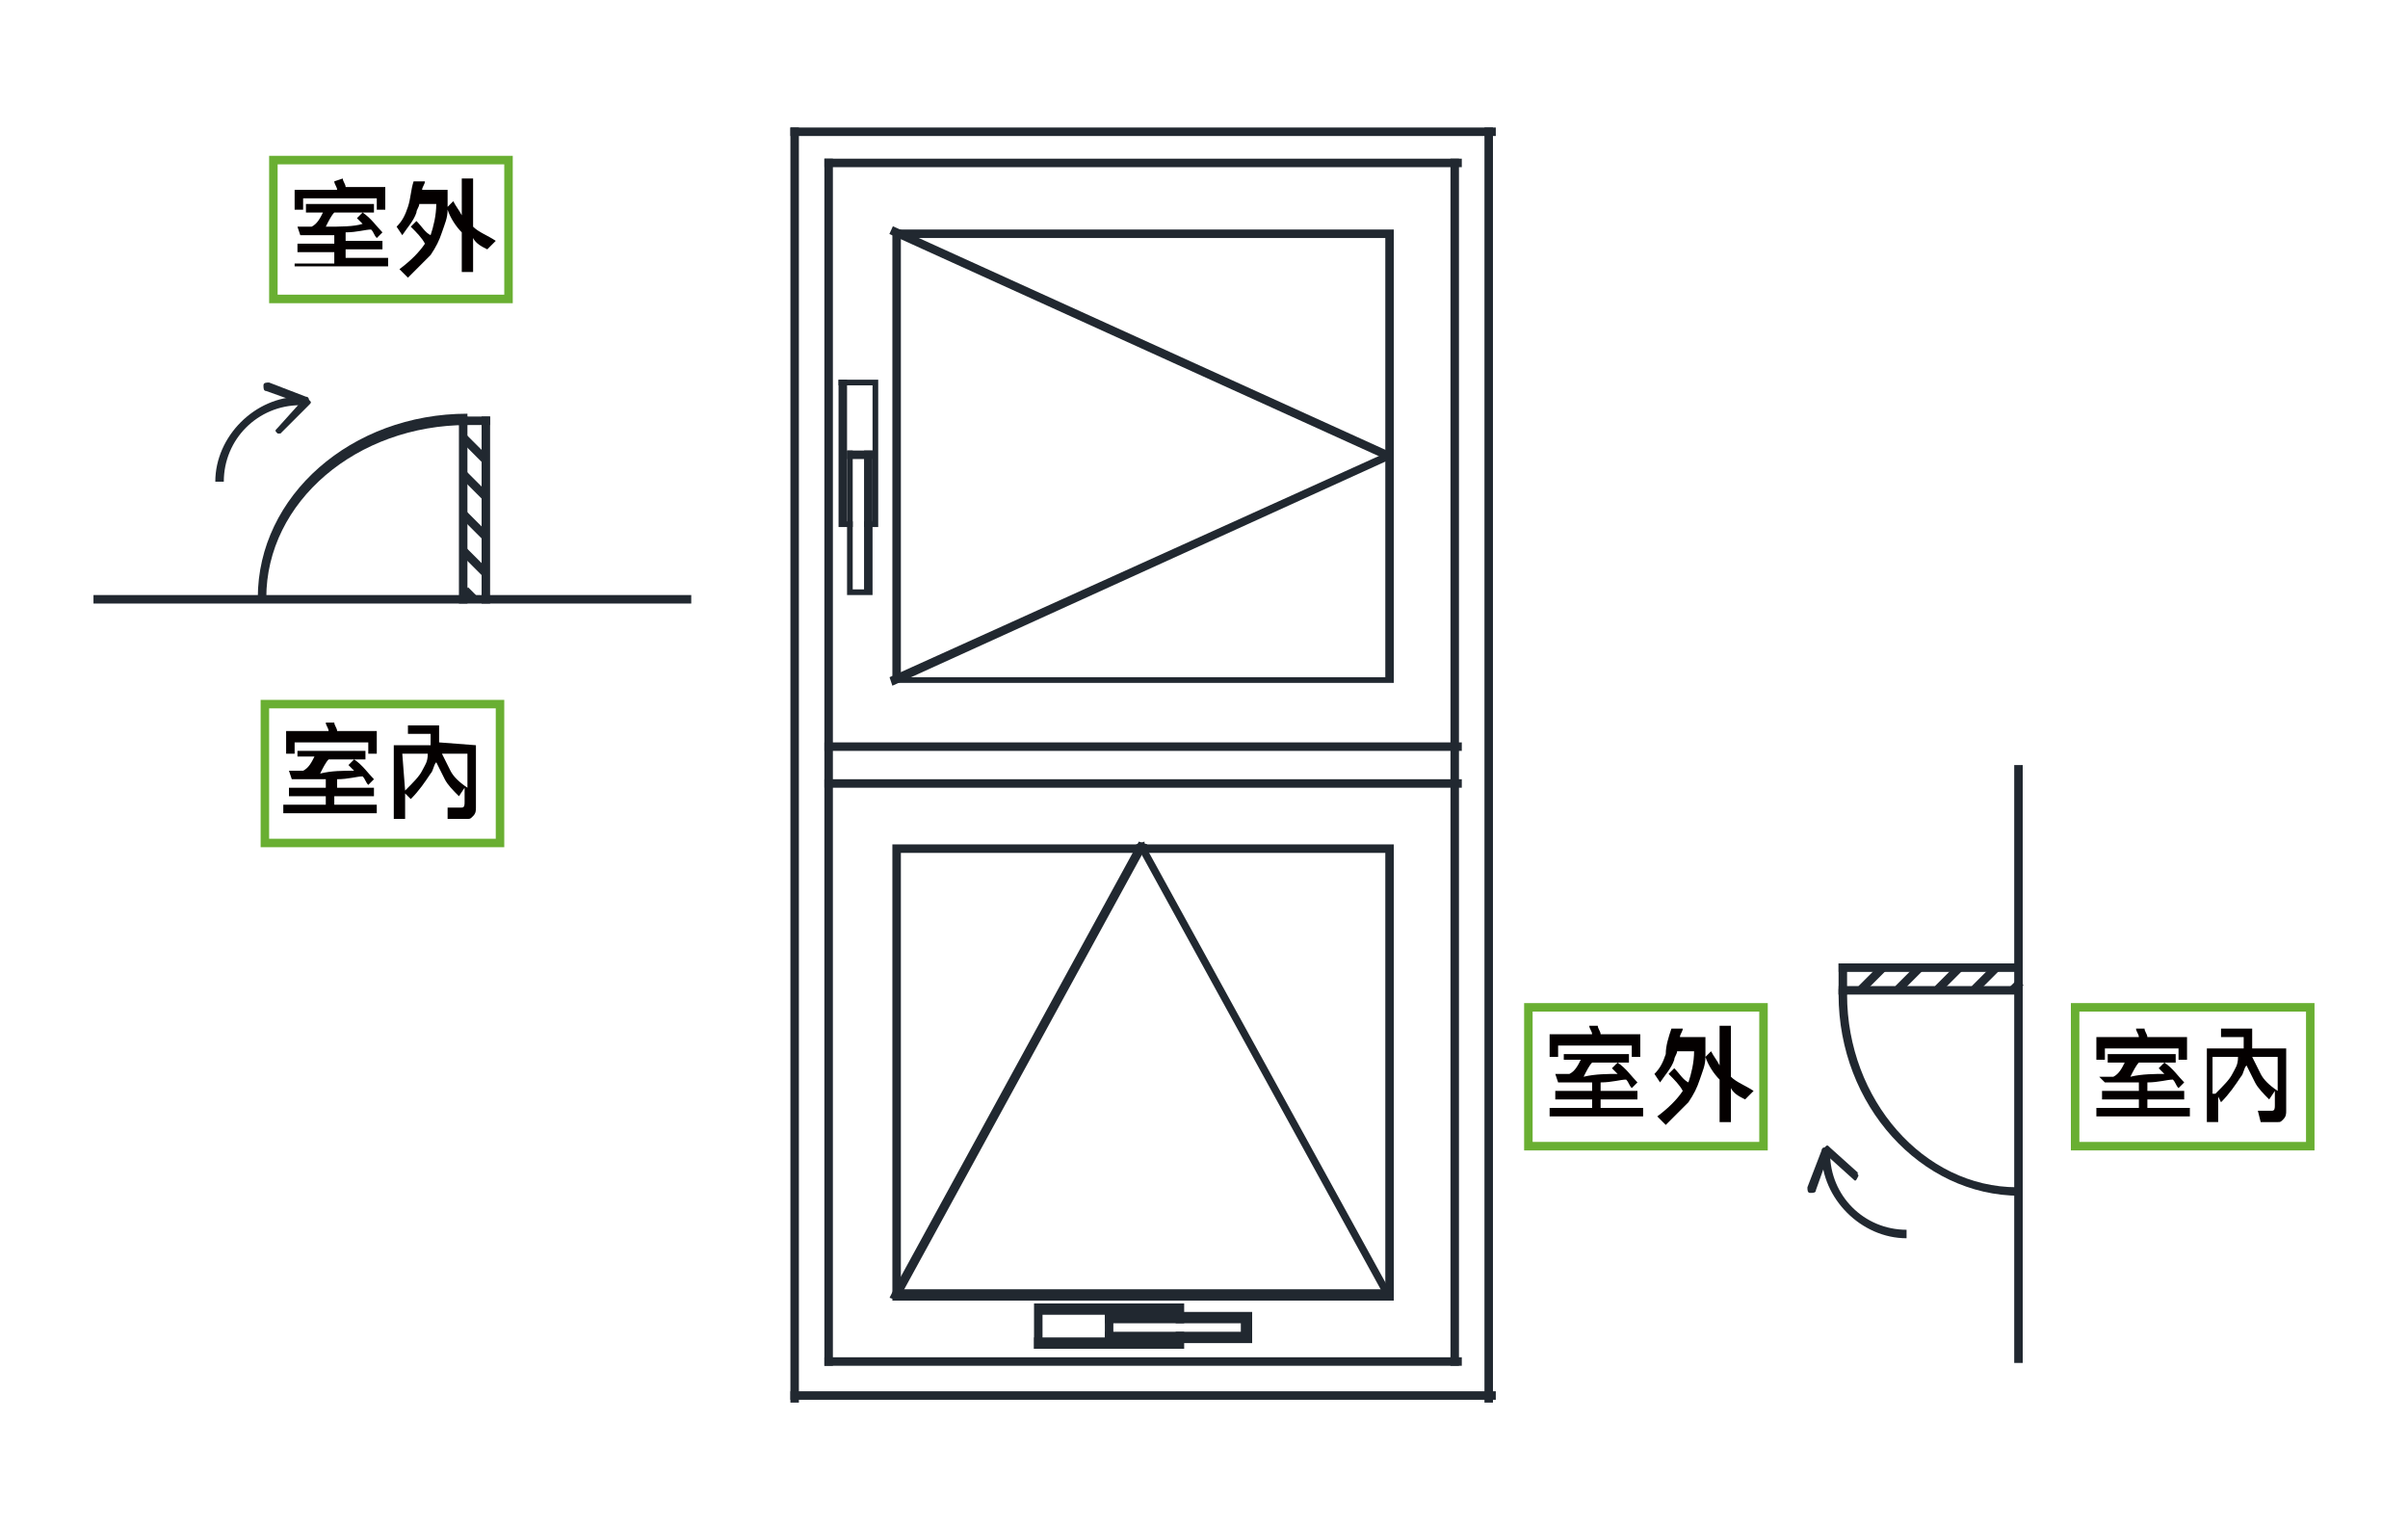 <?xml version="1.0" encoding="utf-8"?>
<!-- Generator: Adobe Illustrator 19.0.0, SVG Export Plug-In . SVG Version: 6.00 Build 0)  -->
<svg version="1.1" id="圖層_1" xmlns="http://www.w3.org/2000/svg" xmlns:xlink="http://www.w3.org/1999/xlink" x="0px" y="0px"
	 viewBox="0 0 85 53.9" style="enable-background:new 0 0 85 53.9;" xml:space="preserve">
<style type="text/css">
	.st0{fill:#212830;}
	.st1{fill:none;}
	.st2{fill:#69AF32;}
	.st3{enable-background:new    ;}
	.st4{fill:#040000;}
</style>
<g id="圖層_2_1_">
	<g>
		<g id="XMLID_80_">
			<rect id="XMLID_149_" x="29.1" y="27.5" class="st0" width="22.5" height="0.3"/>
		</g>
		<g id="XMLID_79_">
			<rect id="XMLID_148_" x="29.1" y="5.6" class="st0" width="0.3" height="42.6"/>
		</g>
		<g id="XMLID_78_">
			<path id="XMLID_145_" class="st0" d="M49.2,45.9H31.5V29.8h17.7V45.9z M31.8,45.5h17.1V30.1H31.8V45.5z"/>
		</g>
		<g id="XMLID_77_">
			<polygon id="XMLID_144_" class="st0" points="30.8,21 29.9,21 29.9,15.9 30.1,15.9 30.1,20.8 30.5,20.8 30.5,15.9 30.8,15.9 			
				"/>
		</g>
		<g id="XMLID_76_">
			<polygon id="XMLID_143_" class="st0" points="31,18.6 30.5,18.6 30.5,18.4 30.8,18.4 30.8,13.6 29.6,13.6 29.6,13.4 31,13.4 			
				"/>
		</g>
		<g id="XMLID_75_">
			<polygon id="XMLID_142_" class="st0" points="30.1,18.6 29.6,18.6 29.6,13.4 29.9,13.4 29.9,18.4 30.1,18.4 			"/>
		</g>
		<g id="XMLID_74_">
			<rect id="XMLID_141_" x="29.9" y="15.9" class="st0" width="0.9" height="0.3"/>
		</g>
		<g id="XMLID_73_">
			<polygon id="XMLID_140_" class="st0" points="44.2,47.4 39,47.4 39,47 43.8,47 43.8,46.7 39,46.7 39,46.3 44.2,46.3 			"/>
		</g>
		<g id="XMLID_72_">
			<polygon id="XMLID_139_" class="st0" points="36.8,47.6 36.5,47.6 36.5,46 41.8,46 41.8,46.7 41.5,46.7 41.5,46.4 36.8,46.4 			
				"/>
		</g>
		<g id="XMLID_71_">
			<polygon id="XMLID_138_" class="st0" points="41.8,47.6 36.5,47.6 36.5,47.2 41.5,47.2 41.5,47 41.8,47 			"/>
		</g>
		<g id="XMLID_70_">
			<rect id="XMLID_137_" x="39" y="46.3" class="st0" width="0.3" height="1"/>
		</g>
		<g id="XMLID_69_">
			<rect id="XMLID_136_" x="29.1" y="26.2" class="st0" width="22.5" height="0.3"/>
		</g>
		<g id="XMLID_68_">
			<rect id="XMLID_135_" x="27.9" y="4.5" class="st0" width="0.3" height="45"/>
		</g>
		<g id="XMLID_67_">
			<path id="XMLID_132_" class="st0" d="M49.2,24.1H31.5V8.1h17.7V24.1z M31.8,23.9h17.1V8.4H31.8V23.9z"/>
		</g>
		<g id="XMLID_66_">
			<polygon id="XMLID_131_" class="st0" points="31.5,24.2 31.4,23.9 49.1,15.9 49.2,16.2 49.1,16.2 			"/>
		</g>
		<g id="XMLID_65_">
			<polygon id="XMLID_130_" class="st0" points="48.9,45.9 48.9,45.8 40.1,29.8 40.4,29.7 40.4,29.8 49.2,45.8 			"/>
		</g>
		<g id="XMLID_64_">
			<rect id="XMLID_129_" x="27.9" y="49.1" class="st0" width="24.9" height="0.3"/>
		</g>
		<g id="XMLID_63_">
			<rect id="XMLID_128_" x="52.4" y="4.5" class="st0" width="0.3" height="45"/>
		</g>
		<g id="XMLID_62_">
			<rect id="XMLID_127_" x="27.9" y="4.5" class="st0" width="24.9" height="0.3"/>
		</g>
		<g id="XMLID_61_">
			
				<rect id="XMLID_126_" x="30.6" y="12" transform="matrix(0.91 0.413 -0.413 0.91 8.628 -15.573)" class="st0" width="19.4" height="0.3"/>
		</g>
		<g id="XMLID_60_">
			<polygon id="XMLID_125_" class="st0" points="31.7,45.9 31.4,45.8 31.5,45.6 40.2,29.7 40.5,29.8 40.4,30 			"/>
		</g>
		<g id="XMLID_59_">
			<rect id="XMLID_124_" x="29.1" y="47.9" class="st0" width="22.5" height="0.3"/>
		</g>
		<g id="XMLID_58_">
			<rect id="XMLID_123_" x="51.2" y="5.6" class="st0" width="0.3" height="42.6"/>
		</g>
		<g id="XMLID_57_">
			<rect id="XMLID_122_" x="29.1" y="5.6" class="st0" width="22.5" height="0.3"/>
		</g>
	</g>
	<g>
		<g id="XMLID_56_">
			<rect id="XMLID_121_" x="64.9" y="34.8" class="st0" width="6.5" height="0.3"/>
		</g>
		<g id="XMLID_55_">
			<line id="XMLID_110_" class="st1" x1="65.1" y1="34.3" x2="65.2" y2="34.2"/>
		</g>
		<g id="XMLID_54_">
			
				<rect id="XMLID_119_" x="65.9" y="34" transform="matrix(0.707 0.707 -0.707 0.707 43.826 -36.606)" class="st0" width="0.3" height="1.1"/>
		</g>
		<g id="XMLID_53_">
			
				<rect id="XMLID_118_" x="67.2" y="34" transform="matrix(0.707 0.707 -0.707 0.707 44.207 -37.525)" class="st0" width="0.3" height="1.1"/>
		</g>
		<g id="XMLID_52_">
			
				<rect id="XMLID_117_" x="68.6" y="34" transform="matrix(0.707 0.707 -0.707 0.707 44.617 -38.515)" class="st0" width="0.3" height="1.1"/>
		</g>
		<g id="XMLID_51_">
			
				<rect id="XMLID_116_" x="69.9" y="34" transform="matrix(0.707 0.707 -0.707 0.707 44.998 -39.434)" class="st0" width="0.3" height="1.1"/>
		</g>
		<g id="XMLID_50_">
			
				<rect id="XMLID_115_" x="71" y="34.6" transform="matrix(0.707 0.707 -0.707 0.707 45.482 -40.103)" class="st0" width="0.3" height="0.4"/>
		</g>
		<g id="XMLID_49_">
			<rect id="XMLID_114_" x="64.9" y="34" class="st0" width="0.3" height="1.1"/>
		</g>
		<g id="XMLID_48_">
			<rect id="XMLID_113_" x="64.9" y="34" class="st0" width="6.5" height="0.3"/>
		</g>
		<g id="XMLID_47_">
			<rect id="XMLID_112_" x="71.1" y="27" class="st0" width="0.3" height="21.1"/>
		</g>
		<g>
			<g>
				<g>
					<path id="XMLID_109_" class="st2" d="M62.4,40.6h-8.6v-5.2h8.6V40.6z M54.1,40.3h8v-4.6h-8C54.1,35.7,54.1,40.3,54.1,40.3z"/>
				</g>
			</g>
			<g class="st3">
				<g>
					<path id="XMLID_108_" class="st4" d="M55.1,37.2h2.4v0.3h-0.4c0.3,0.2,0.5,0.5,0.7,0.7l-0.2,0.2c-0.1-0.1-0.1-0.2-0.2-0.3
						c-0.2,0-0.5,0.1-0.9,0.1v0.3h1.3v0.3h-1.3v0.3H58v0.3h-3.3v-0.3h1.5v-0.3h-1.3v-0.3h1.3v-0.3c-0.4,0-0.7,0-1.2,0l-0.1-0.3
						c0.2,0,0.3,0,0.5,0c0.2-0.1,0.3-0.3,0.4-0.5h-0.6v-0.2H55.1z M56.4,36.2c0,0.1,0.1,0.2,0.1,0.3h1.4v0.8h-0.3v-0.4H55v0.4h-0.3
						v-0.8h1.5c0-0.1-0.1-0.2-0.1-0.3H56.4z M57.1,37.9c-0.1-0.1-0.2-0.2-0.2-0.2l0.2-0.2h-0.9c-0.1,0.1-0.2,0.3-0.3,0.5
						C56.3,37.9,56.8,37.9,57.1,37.9z"/>
				</g>
				<g id="XMLID_41_">
					<path id="XMLID_107_" class="st4" d="M59,36.3h0.4c0,0.1-0.1,0.2-0.1,0.3h0.9V37c0,0.1,0,0.2,0,0.3l0.2-0.2
						c0.1,0.2,0.2,0.3,0.3,0.5v-1.4h0.4V38c0.2,0.2,0.5,0.3,0.8,0.5l-0.3,0.3c-0.2-0.1-0.4-0.2-0.5-0.4v1.2h-0.4v-1.5
						c-0.2-0.2-0.4-0.5-0.5-0.8c0,0.3-0.1,0.5-0.2,0.8c-0.1,0.3-0.2,0.5-0.4,0.8c-0.2,0.2-0.5,0.5-0.8,0.8l-0.3-0.3
						c0.4-0.3,0.7-0.6,0.9-0.9c-0.1-0.2-0.3-0.4-0.5-0.6l0.2-0.2c0.2,0.2,0.3,0.4,0.5,0.5c0.1-0.3,0.2-0.7,0.2-1.1h-0.6
						c0,0.1-0.1,0.2-0.1,0.3c-0.1,0.3-0.3,0.5-0.5,0.8l-0.2-0.3c0.2-0.2,0.3-0.4,0.4-0.7C58.8,36.9,58.9,36.6,59,36.3z"/>
				</g>
			</g>
		</g>
		<g>
			<g>
				<g>
					<path id="XMLID_106_" class="st2" d="M81.7,40.6h-8.6v-5.2h8.6V40.6z M73.4,40.3h8v-4.6h-8V40.3z"/>
				</g>
			</g>
			<g class="st3">
				<g>
					<path id="XMLID_104_" class="st4" d="M74.4,37.2h2.4v0.3h-0.4c0.3,0.2,0.5,0.5,0.7,0.7l-0.2,0.2c-0.1-0.1-0.1-0.2-0.2-0.3
						c-0.2,0-0.5,0.1-0.9,0.1v0.3h1.3v0.3h-1.3v0.3h1.5v0.3H74v-0.3h1.5v-0.3h-1.3v-0.3h1.3v-0.3c-0.4,0-0.7,0-1.2,0L74.1,38
						c0.2,0,0.3,0,0.5,0c0.2-0.1,0.3-0.3,0.4-0.5h-0.6C74.4,37.5,74.4,37.2,74.4,37.2z M75.7,36.3c0,0.1,0.1,0.2,0.1,0.3h1.4v0.8
						h-0.3V37h-2.6v0.4H74v-0.8h1.5c0-0.1-0.1-0.2-0.1-0.3H75.7z M76.4,37.9c-0.1-0.1-0.2-0.2-0.2-0.2l0.2-0.2h-0.9
						c-0.1,0.1-0.2,0.3-0.3,0.5C75.6,37.9,76.1,37.9,76.4,37.9z"/>
				</g>
				<g>
					<path id="XMLID_103_" class="st4" d="M80.7,37v2.2c0,0.1,0,0.2-0.1,0.3c-0.1,0.1-0.1,0.1-0.2,0.1h-0.6l-0.1-0.4h0.5
						c0.1,0,0.1-0.1,0.1-0.2v-0.5l-0.2,0.3c-0.2-0.2-0.4-0.4-0.5-0.6c-0.1-0.2-0.2-0.4-0.3-0.6c-0.1,0.1-0.1,0.3-0.2,0.4
						c-0.2,0.3-0.4,0.6-0.7,0.9l-0.1-0.2v0.9h-0.4V37h1.3v-0.4h-0.8v-0.3h1.1V37H80.7z M78.2,38.6c0.3-0.3,0.5-0.5,0.6-0.7
						c0.1-0.2,0.2-0.3,0.2-0.6h-0.9v1.3H78.2z M79.5,37.3c0.1,0.2,0.2,0.4,0.3,0.6c0.1,0.2,0.3,0.4,0.6,0.6v-1.2
						C80.4,37.3,79.5,37.3,79.5,37.3z"/>
				</g>
			</g>
		</g>
		<g id="XMLID_32_">
			<path id="XMLID_105_" class="st0" d="M71.5,42.2h-0.2c-3.5,0-6.4-3.2-6.4-7.1v-0.2h0.3v0.2c0,3.7,2.7,6.8,6,6.8h0.2V42.2z"/>
		</g>
		<g>
			<g>
				<g id="XMLID_31_">
					<path id="XMLID_102_" class="st0" d="M64.6,40.6L64.6,40.6L64.1,42c0,0.1-0.1,0.1-0.2,0.1c-0.1,0-0.1-0.1-0.1-0.2l0.5-1.3
						c0-0.1,0.1-0.1,0.2-0.1C64.5,40.5,64.6,40.5,64.6,40.6z"/>
				</g>
			</g>
			<g>
				<g id="XMLID_30_">
					<path id="XMLID_101_" class="st0" d="M65.6,41.5L65.6,41.5c-0.1,0.2-0.1,0.2-0.2,0.1l-1-0.9c-0.1-0.1-0.1-0.2,0-0.2
						c0.1-0.1,0.1-0.1,0.2,0l1,0.9C65.5,41.4,65.6,41.4,65.6,41.5z"/>
				</g>
			</g>
			<g>
				<g id="XMLID_29_">
					<path id="XMLID_100_" class="st0" d="M67.3,43.4v0.3c-1.6,0-3-1.4-3-3h0.3C64.6,42.2,65.8,43.4,67.3,43.4z"/>
				</g>
			</g>
		</g>
	</g>
	<g>
		<g>
			<g id="XMLID_28_">
				<path id="XMLID_99_" class="st0" d="M10.8,14.3C10.7,14.3,10.7,14.3,10.8,14.3l-1.4-0.5c-0.1,0-0.1-0.1-0.1-0.2
					c0-0.1,0.1-0.1,0.2-0.1l1.3,0.5c0.1,0,0.1,0.1,0.1,0.2C10.9,14.3,10.8,14.3,10.8,14.3z"/>
			</g>
		</g>
		<g>
			<g id="XMLID_27_">
				<path id="XMLID_98_" class="st0" d="M9.9,15.3H9.8c-0.1-0.1-0.1-0.1,0-0.2l0.9-1c0.1-0.1,0.2-0.1,0.2,0c0.1,0.1,0.1,0.1,0,0.2
					L9.9,15.3C9.9,15.3,9.9,15.3,9.9,15.3z"/>
			</g>
		</g>
		<g>
			<g id="XMLID_26_">
				<rect id="XMLID_97_" x="16.2" y="14.7" class="st0" width="1.1" height="0.3"/>
			</g>
		</g>
		<g>
			<g id="XMLID_25_">
				<rect id="XMLID_96_" x="16.2" y="14.7" class="st0" width="0.3" height="6.6"/>
			</g>
		</g>
		<g>
			<g id="XMLID_24_">
				<rect id="XMLID_95_" x="3.3" y="21" class="st0" width="21.1" height="0.3"/>
			</g>
		</g>
		<g>
			<g id="XMLID_23_">
				<rect id="XMLID_94_" x="17" y="14.7" class="st0" width="0.3" height="6.6"/>
			</g>
		</g>
		<g>
			<g id="XMLID_22_">
				<line class="st1" x1="17.1" y1="14.8" x2="17.2" y2="14.9"/>
			</g>
		</g>
		<g>
			<g id="XMLID_21_">
				
					<rect id="XMLID_93_" x="16.2" y="15.7" transform="matrix(-0.707 -0.707 0.707 -0.707 17.386 38.887)" class="st0" width="1.1" height="0.3"/>
			</g>
		</g>
		<g>
			<g id="XMLID_20_">
				
					<rect id="XMLID_92_" x="16.2" y="17" transform="matrix(-0.707 -0.707 0.707 -0.707 16.473 41.106)" class="st0" width="1.1" height="0.3"/>
			</g>
		</g>
		<g>
			<g id="XMLID_19_">
				
					<rect id="XMLID_91_" x="16.2" y="18.4" transform="matrix(-0.707 -0.707 0.707 -0.707 15.477 43.497)" class="st0" width="1.1" height="0.3"/>
			</g>
		</g>
		<g>
			<g id="XMLID_18_">
				
					<rect id="XMLID_90_" x="16.2" y="19.7" transform="matrix(-0.707 -0.707 0.707 -0.707 14.564 45.716)" class="st0" width="1.1" height="0.3"/>
			</g>
		</g>
		<g>
			<g id="XMLID_17_">
				
					<rect id="XMLID_89_" x="16.3" y="20.8" transform="matrix(-0.708 -0.707 0.707 -0.708 13.428 47.47)" class="st0" width="0.4" height="0.3"/>
			</g>
		</g>
		<g>
			<g>
				<g>
					<path id="XMLID_88_" class="st2" d="M18.1,10.7H9.5V5.5h8.6V10.7z M9.8,10.4h8V5.8h-8V10.4z"/>
				</g>
			</g>
			<g class="st3">
				<g>
					<path id="XMLID_87_" class="st4" d="M10.8,7.2h2.4v0.3h-0.4c0.3,0.2,0.5,0.5,0.7,0.7l-0.2,0.2c-0.1-0.1-0.1-0.2-0.2-0.3
						c-0.2,0-0.5,0.1-0.9,0.1v0.3h1.3v0.3h-1.3v0.3h1.5v0.3h-3.3V9.3h1.4V8.9h-1.3V8.6h1.3V8.3c-0.4,0-0.7,0-1.2,0L10.5,8
						c0.2,0,0.3,0,0.5,0c0.2-0.1,0.3-0.3,0.4-0.5h-0.6V7.2z M12.1,6.3c0,0.1,0.1,0.2,0.1,0.3h1.4v0.8h-0.3V7h-2.6v0.4h-0.3V6.7h1.5
						c0-0.1-0.1-0.2-0.1-0.3L12.1,6.3z M12.8,7.9c-0.1-0.1-0.2-0.2-0.2-0.2l0.2-0.2h-1c-0.1,0.1-0.2,0.3-0.3,0.5
						C12,8,12.5,8,12.8,7.9z"/>
				</g>
				<g id="XMLID_11_">
					<path id="XMLID_86_" class="st4" d="M14.6,6.4H15c0,0.1-0.1,0.2-0.1,0.3h0.9V7c0,0.1,0,0.2,0,0.3L16,7.1
						c0.1,0.2,0.2,0.3,0.3,0.5V6.3h0.4V8c0.2,0.2,0.5,0.3,0.8,0.5l-0.3,0.3c-0.2-0.1-0.4-0.2-0.5-0.4v1.2h-0.4V8.2
						c-0.2-0.2-0.4-0.5-0.5-0.8c0,0.3-0.1,0.5-0.2,0.8c-0.1,0.3-0.2,0.5-0.4,0.8c-0.2,0.2-0.5,0.5-0.8,0.8l-0.3-0.3
						c0.4-0.3,0.7-0.6,0.9-0.9c-0.1-0.2-0.3-0.4-0.5-0.6l0.2-0.2C14.9,8,15,8.2,15.2,8.3c0.1-0.3,0.2-0.7,0.2-1.1h-0.6
						c0,0.1-0.1,0.2-0.1,0.3c-0.1,0.3-0.3,0.5-0.5,0.8L14,8c0.2-0.2,0.3-0.4,0.4-0.7C14.5,7,14.5,6.7,14.6,6.4z"/>
				</g>
			</g>
		</g>
		<g>
			<g>
				<g>
					<path id="XMLID_85_" class="st2" d="M17.8,29.9H9.2v-5.2h8.6V29.9z M9.5,29.6h8V25h-8C9.5,25,9.5,29.6,9.5,29.6z"/>
				</g>
			</g>
			<g class="st3">
				<g>
					<path id="XMLID_84_" class="st4" d="M10.5,26.5h2.4v0.3h-0.4c0.3,0.2,0.5,0.5,0.7,0.7L13,27.7c-0.1-0.1-0.1-0.2-0.2-0.3
						c-0.2,0-0.5,0.1-0.9,0.1v0.3h1.3v0.3h-1.4v0.3h1.5v0.3H10v-0.3h1.5v-0.3h-1.3v-0.3h1.3v-0.3c-0.4,0-0.7,0-1.2,0l-0.1-0.3
						c0.2,0,0.3,0,0.5,0c0.2-0.1,0.3-0.3,0.4-0.5h-0.6C10.5,26.7,10.5,26.5,10.5,26.5z M11.8,25.5c0,0.1,0.1,0.2,0.1,0.3h1.4v0.8H13
						v-0.4h-2.6v0.4h-0.3v-0.8h1.5c0-0.1-0.1-0.2-0.1-0.3H11.8z M12.5,27.2c-0.1-0.1-0.2-0.2-0.2-0.2l0.2-0.2h-0.9
						c-0.1,0.1-0.2,0.3-0.3,0.5C11.7,27.2,12.1,27.2,12.5,27.2z"/>
				</g>
				<g>
					<path id="XMLID_83_" class="st4" d="M16.8,26.3v2.2c0,0.1,0,0.2-0.1,0.3c-0.1,0.1-0.1,0.1-0.2,0.1h-0.7v-0.4h0.5
						c0.1,0,0.1-0.1,0.1-0.2v-0.5l-0.2,0.3c-0.2-0.2-0.4-0.4-0.5-0.6s-0.2-0.4-0.3-0.6c-0.1,0.1-0.1,0.3-0.2,0.4
						c-0.2,0.3-0.4,0.6-0.7,0.9L14.3,28v0.9h-0.4v-2.6h1.3v-0.4h-0.8v-0.3h1.1v0.6L16.8,26.3L16.8,26.3z M14.3,27.9
						c0.3-0.3,0.5-0.5,0.6-0.7s0.2-0.3,0.2-0.6h-0.9L14.3,27.9L14.3,27.9z M15.6,26.6c0.1,0.2,0.2,0.4,0.3,0.6
						c0.1,0.2,0.3,0.4,0.6,0.6v-1.2H15.6z"/>
				</g>
			</g>
		</g>
		<g>
			<g id="XMLID_2_">
				<path id="XMLID_82_" class="st0" d="M7.9,17H7.6c0-1.6,1.4-3,3-3v0.3C9.1,14.3,7.9,15.5,7.9,17z"/>
			</g>
		</g>
		<g>
			<g id="XMLID_1_">
				<path id="XMLID_81_" class="st0" d="M9.4,21.1H9.1c0-3.6,3.3-6.5,7.4-6.5V15C12.6,15,9.4,17.7,9.4,21.1z"/>
			</g>
		</g>
	</g>
</g>
</svg>
